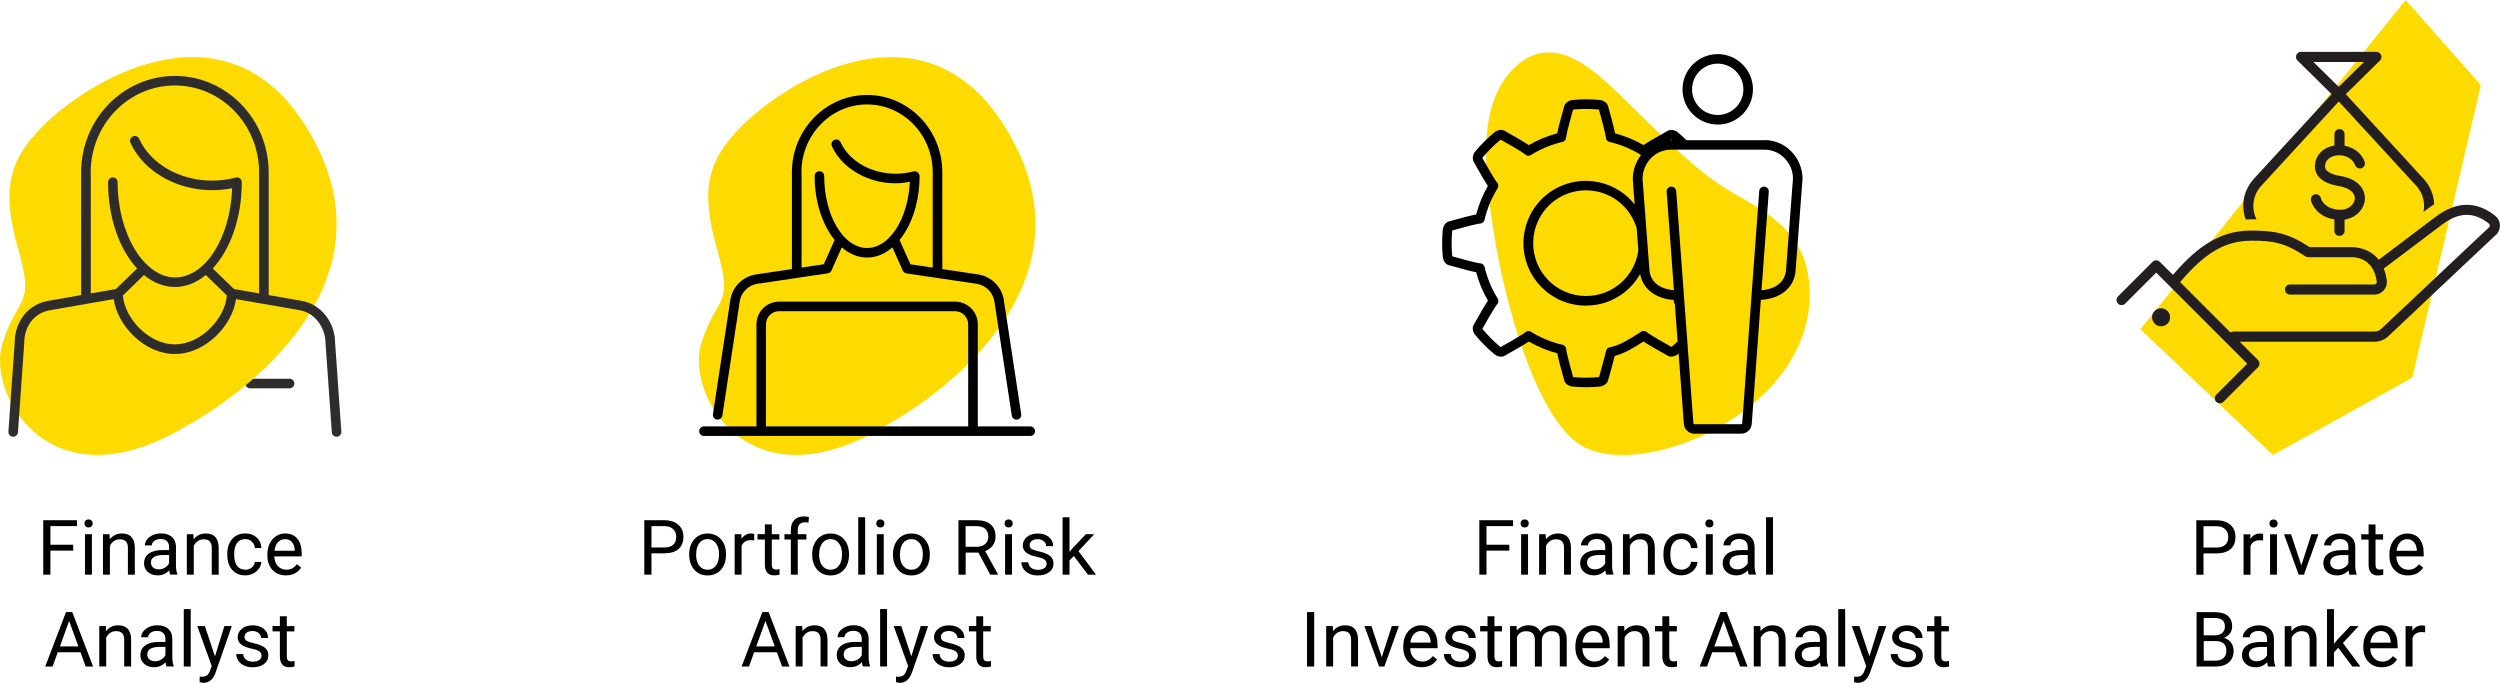 <?xml version="1.0" encoding="UTF-8"?>
<svg id="Layer_2" data-name="Layer 2" xmlns="http://www.w3.org/2000/svg" viewBox="0 0 620.99 169.61">
  <defs>
    <style>
      .cls-1 {
        fill: none;
      }

      .cls-2 {
        fill: #231f20;
      }

      .cls-3 {
        fill: #fedb00;
      }

      .cls-4 {
        fill: #2e2d2c;
      }
    </style>
  </defs>
  <g id="Layer_1-2" data-name="Layer 1">
    <g>
      <g>
        <path class="cls-3" d="M220.48,105.45s52.04-27.46,32.2-68.38c-19.25-39.71-55.95-18.33-68.58-5.63-8.73,8.77-10.03,16.19-5.97,30.5,4.12,14.53.07,10.95-3.91,23.28-4.08,12.64,11.84,41.37,46.27,20.23"/>
        <path class="cls-1" d="M207.31,59.61c-3.02-3.71-4.97-9.45-4.97-15.88,0-.66.53-1.19,1.19-1.19s1.19.53,1.19,1.19h0s9.55,0,9.55,0c-3.43-1.61-6.19-4.19-7.64-7.4-.27-.6,0-1.3.59-1.57.6-.27,1.3,0,1.57.59,2.12,4.67,7.6,7.81,13.65,7.81,1.53,0,3.03-.19,4.48-.58.05-.01.1,0,.15,0,.05,0,.1-.03.15-.03.03,0,.05.01.08.02.08,0,.16.03.24.05.07.02.14.04.21.07.07.03.13.08.19.13.06.05.12.09.17.15.05.05.08.12.12.18.04.07.08.14.11.22,0,.03.03.05.04.07.01.05,0,.1,0,.15,0,.05.03.1.03.15,0,6.44-1.95,12.17-4.97,15.88l2.69,6.04,5.54.82v-23.67c0-9.3-7.31-16.86-16.3-16.86s-16.31,7.56-16.31,16.86v23.67s5.54-.82,5.54-.82l2.69-6.04Z"/>
        <path d="M181.35,74.9l-4.26,27.97c-.1.65.35,1.25.99,1.35.06,0,.12.01.18.01.58,0,1.08-.42,1.17-1.01l4.27-28.03c.23-2.39,2.04-4.32,4.4-4.69l17.51-2.6s.04-.02.06-.02c.12-.02.24-.06.35-.13.02,0,.03-.01.05-.02.11-.07.21-.17.3-.27.03-.03.04-.07.06-.1.03-.05.07-.09.09-.15l2.57-5.76c1.87,1.61,4.01,2.53,6.29,2.53s4.42-.92,6.29-2.53l2.57,5.76c.02.06.06.1.09.15.02.03.04.07.06.1.09.11.19.2.3.28.01,0,.03.01.04.02.11.06.23.1.35.13.02,0,.04.02.06.02l17.5,2.59c2.36.38,4.18,2.31,4.42,4.76l4.26,27.97c.09.59.6,1.01,1.17,1.01.06,0,.12,0,.18-.01.65-.1,1.09-.7.99-1.35l-4.25-27.9c-.33-3.46-2.97-6.26-6.41-6.81l-8.94-1.33v-24.02c0-10.61-8.38-19.23-18.68-19.23s-18.68,8.63-18.68,19.23v24.02s-8.95,1.33-8.95,1.33c-3.43.55-6.07,3.35-6.39,6.75ZM199.07,42.8c0-9.3,7.32-16.86,16.31-16.86s16.3,7.56,16.3,16.86v23.67l-5.54-.82-2.69-6.04c3.02-3.71,4.97-9.45,4.97-15.88,0-.05-.02-.1-.03-.15,0-.05,0-.1,0-.15,0-.03-.03-.05-.04-.07-.03-.08-.07-.15-.11-.22-.04-.06-.07-.12-.12-.18-.05-.06-.11-.1-.17-.15-.06-.05-.12-.09-.19-.13-.07-.03-.13-.05-.21-.07-.08-.02-.16-.04-.24-.05-.03,0-.05-.02-.08-.02-.05,0-.1.02-.15.03-.05,0-.1,0-.15,0-1.44.39-2.95.58-4.48.58-6.04,0-11.53-3.14-13.65-7.81-.27-.6-.97-.86-1.57-.59-.6.27-.86.97-.59,1.57,1.45,3.2,4.22,5.79,7.64,7.4,2.46,1.15,5.26,1.81,8.17,1.81,1.2,0,2.39-.15,3.55-.36-.44,9.18-5.03,16.43-10.61,16.43-5.88,0-10.66-8.02-10.66-17.88h0c0-.66-.53-1.19-1.19-1.19s-1.19.53-1.19,1.19c0,6.44,1.95,12.17,4.97,15.88l-2.69,6.04-5.53.82v-23.67Z"/>
        <path d="M174.86,108.29h81.05c.66,0,1.19-.53,1.19-1.19s-.53-1.19-1.19-1.19h-13.03v-25.35c0-3.11-2.53-5.64-5.64-5.64h-43.7c-3.11,0-5.64,2.53-5.64,5.64v25.35h-13.03c-.66,0-1.19.53-1.19,1.19s.53,1.19,1.19,1.19ZM190.27,80.56c0-1.8,1.46-3.26,3.26-3.26h43.7c1.8,0,3.26,1.46,3.26,3.26v25.35h-50.23v-25.35Z"/>
      </g>
      <g>
        <path d="M161.82,137.45v5.29h-1.78v-13.52h4.98c1.48,0,2.64.38,3.48,1.13.84.76,1.26,1.75,1.26,3,0,1.31-.41,2.32-1.23,3.03-.82.71-1.99,1.06-3.52,1.06h-3.18ZM161.82,135.99h3.2c.95,0,1.68-.22,2.19-.67.51-.45.76-1.1.76-1.95,0-.81-.25-1.45-.76-1.93-.51-.48-1.2-.73-2.09-.75h-3.3v5.31Z"/>
        <path d="M171.19,137.63c0-.98.19-1.87.58-2.65s.93-1.39,1.62-1.82c.69-.43,1.48-.64,2.36-.64,1.37,0,2.47.47,3.32,1.42s1.27,2.21,1.27,3.78v.12c0,.98-.19,1.86-.56,2.63-.37.78-.91,1.38-1.61,1.82-.7.43-1.5.65-2.4.65-1.36,0-2.46-.47-3.31-1.42-.84-.95-1.27-2.2-1.27-3.76v-.12ZM172.91,137.83c0,1.11.26,2.01.78,2.68.52.67,1.21,1.01,2.07,1.01s1.57-.34,2.08-1.03c.51-.68.77-1.64.77-2.87,0-1.1-.26-1.99-.78-2.68s-1.22-1.03-2.08-1.03-1.53.34-2.05,1.01c-.52.67-.78,1.64-.78,2.9Z"/>
        <path d="M187.34,134.24c-.26-.04-.54-.07-.84-.07-1.13,0-1.89.48-2.29,1.44v7.13h-1.72v-10.04h1.67l.03,1.16c.56-.9,1.36-1.35,2.4-1.35.33,0,.59.04.76.13v1.6Z"/>
        <path d="M191.71,130.26v2.43h1.88v1.33h-1.88v6.24c0,.4.08.71.25.91.17.2.45.3.85.3.2,0,.47-.04.82-.11v1.38c-.45.12-.89.18-1.32.18-.77,0-1.35-.23-1.74-.7-.39-.46-.58-1.12-.58-1.98v-6.23h-1.83v-1.33h1.83v-2.43h1.72Z"/>
        <path d="M196.44,142.74v-8.72h-1.59v-1.33h1.59v-1.03c0-1.08.29-1.91.86-2.5.58-.59,1.39-.88,2.44-.88.4,0,.79.05,1.18.16l-.09,1.38c-.29-.06-.6-.08-.93-.08-.56,0-.99.16-1.29.49-.3.33-.45.79-.45,1.4v1.06h2.14v1.33h-2.14v8.72h-1.72Z"/>
        <path d="M201.74,137.63c0-.98.19-1.87.58-2.65s.93-1.39,1.62-1.82c.69-.43,1.48-.64,2.36-.64,1.37,0,2.47.47,3.32,1.42s1.27,2.21,1.27,3.78v.12c0,.98-.19,1.86-.56,2.63-.37.78-.91,1.38-1.61,1.82-.7.43-1.5.65-2.4.65-1.36,0-2.46-.47-3.31-1.42-.84-.95-1.27-2.2-1.27-3.76v-.12ZM203.46,137.83c0,1.11.26,2.01.78,2.68.52.67,1.21,1.01,2.07,1.01s1.57-.34,2.08-1.03c.51-.68.77-1.64.77-2.87,0-1.1-.26-1.99-.78-2.68s-1.22-1.03-2.08-1.03-1.53.34-2.05,1.01c-.52.67-.78,1.64-.78,2.9Z"/>
        <path d="M214.9,142.74h-1.72v-14.26h1.72v14.26Z"/>
        <path d="M217.66,130.03c0-.28.08-.51.25-.71.17-.19.42-.29.76-.29s.59.1.76.29c.17.19.26.43.26.71s-.09.51-.26.7c-.17.19-.43.28-.76.28s-.59-.09-.76-.28c-.17-.19-.25-.42-.25-.7ZM219.52,142.74h-1.72v-10.04h1.72v10.04Z"/>
        <path d="M221.81,137.63c0-.98.19-1.87.58-2.65s.93-1.39,1.62-1.82c.69-.43,1.48-.64,2.36-.64,1.37,0,2.47.47,3.32,1.42s1.27,2.21,1.27,3.78v.12c0,.98-.19,1.86-.56,2.63-.37.78-.91,1.38-1.61,1.82-.7.43-1.5.65-2.4.65-1.36,0-2.46-.47-3.31-1.42-.84-.95-1.27-2.2-1.27-3.76v-.12ZM223.53,137.83c0,1.11.26,2.01.78,2.68.52.67,1.21,1.01,2.07,1.01s1.57-.34,2.08-1.03c.51-.68.77-1.64.77-2.87,0-1.1-.26-1.99-.78-2.68s-1.22-1.03-2.08-1.03-1.53.34-2.05,1.01c-.52.67-.78,1.64-.78,2.9Z"/>
        <path d="M243.04,137.27h-3.17v5.47h-1.79v-13.52h4.47c1.52,0,2.69.35,3.51,1.04.82.69,1.23,1.7,1.23,3.03,0,.84-.23,1.58-.68,2.2-.46.62-1.09,1.09-1.9,1.4l3.17,5.74v.11h-1.91l-2.93-5.47ZM239.86,135.82h2.74c.89,0,1.59-.23,2.11-.69.52-.46.78-1.07.78-1.84,0-.84-.25-1.48-.75-1.92-.5-.45-1.22-.67-2.16-.68h-2.73v5.13Z"/>
        <path d="M249.53,130.03c0-.28.08-.51.25-.71.17-.19.42-.29.76-.29s.59.1.76.29c.17.19.26.43.26.71s-.09.51-.26.7c-.17.19-.43.28-.76.28s-.59-.09-.76-.28c-.17-.19-.25-.42-.25-.7ZM251.38,142.74h-1.72v-10.04h1.72v10.04Z"/>
        <path d="M259.98,140.08c0-.46-.17-.83-.52-1.08-.35-.26-.96-.48-1.83-.66-.87-.19-1.56-.41-2.07-.67-.51-.26-.89-.57-1.13-.93-.24-.36-.37-.79-.37-1.28,0-.82.35-1.52,1.04-2.09s1.59-.85,2.67-.85c1.14,0,2.06.29,2.77.88s1.06,1.34,1.06,2.26h-1.73c0-.47-.2-.88-.6-1.22-.4-.34-.9-.51-1.51-.51s-1.11.14-1.47.41c-.35.27-.53.63-.53,1.07,0,.42.16.73.49.94.33.21.92.41,1.78.6.86.19,1.55.42,2.08.69.53.27.93.59,1.18.96.26.38.39.83.39,1.37,0,.9-.36,1.62-1.08,2.16-.72.54-1.65.81-2.79.81-.8,0-1.52-.14-2.13-.43-.62-.29-1.1-.68-1.45-1.19-.35-.51-.52-1.06-.52-1.66h1.72c.03.58.26,1.03.69,1.37.43.34,1,.51,1.7.51.65,0,1.17-.13,1.56-.39.39-.26.59-.61.59-1.05Z"/>
        <path d="M266.74,138.09l-1.08,1.12v3.53h-1.72v-14.26h1.72v8.62l.92-1.1,3.13-3.3h2.09l-3.91,4.2,4.36,5.85h-2.01l-3.5-4.65Z"/>
        <path d="M192.98,162.02h-5.66l-1.27,3.54h-1.84l5.16-13.52h1.56l5.17,13.52h-1.83l-1.29-3.54ZM187.85,160.56h4.59l-2.3-6.32-2.29,6.32Z"/>
        <path d="M199.27,155.51l.06,1.26c.77-.97,1.77-1.45,3.01-1.45,2.12,0,3.19,1.2,3.21,3.59v6.64h-1.72v-6.65c0-.72-.17-1.26-.5-1.61-.32-.35-.83-.52-1.52-.52-.56,0-1.05.15-1.47.45s-.75.69-.98,1.17v7.16h-1.72v-10.04h1.62Z"/>
        <path d="M214.33,165.55c-.1-.2-.18-.55-.24-1.06-.8.83-1.75,1.24-2.86,1.24-.99,0-1.8-.28-2.44-.84-.63-.56-.95-1.27-.95-2.13,0-1.05.4-1.86,1.19-2.44.8-.58,1.91-.87,3.36-.87h1.67v-.79c0-.6-.18-1.08-.54-1.43-.36-.36-.89-.53-1.59-.53-.61,0-1.13.15-1.54.46s-.62.68-.62,1.12h-1.73c0-.5.18-.99.53-1.45.36-.47.84-.84,1.45-1.11.61-.27,1.28-.41,2.01-.41,1.16,0,2.06.29,2.72.87.66.58,1,1.38,1.02,2.39v4.62c0,.92.12,1.66.35,2.2v.15h-1.8ZM211.49,164.25c.54,0,1.05-.14,1.53-.42.48-.28.83-.64,1.05-1.09v-2.06h-1.35c-2.1,0-3.16.62-3.16,1.85,0,.54.18.96.54,1.26.36.3.82.46,1.38.46Z"/>
        <path d="M220.34,165.55h-1.72v-14.26h1.72v14.26Z"/>
        <path d="M226.37,163.04l2.34-7.53h1.84l-4.04,11.59c-.63,1.67-1.62,2.51-2.98,2.51l-.32-.03-.64-.12v-1.39l.46.04c.58,0,1.03-.12,1.36-.35.32-.24.59-.67.8-1.29l.38-1.02-3.58-9.93h1.88l2.51,7.53Z"/>
        <path d="M237.93,162.89c0-.46-.17-.83-.52-1.08-.35-.26-.96-.48-1.83-.66-.87-.19-1.56-.41-2.07-.67-.51-.26-.89-.57-1.13-.93-.24-.36-.37-.79-.37-1.28,0-.82.35-1.52,1.04-2.09s1.59-.85,2.67-.85c1.14,0,2.06.29,2.77.88s1.06,1.34,1.06,2.26h-1.73c0-.47-.2-.88-.6-1.22-.4-.34-.9-.51-1.51-.51s-1.11.14-1.47.41c-.35.27-.53.63-.53,1.07,0,.42.16.73.49.94.33.21.92.41,1.78.6.86.19,1.55.42,2.08.69.53.27.93.59,1.18.96.26.38.39.83.39,1.37,0,.9-.36,1.62-1.08,2.16-.72.54-1.65.81-2.79.81-.8,0-1.52-.14-2.13-.43-.62-.29-1.1-.68-1.45-1.19-.35-.51-.52-1.06-.52-1.66h1.72c.03.58.26,1.03.69,1.37.43.34,1,.51,1.7.51.65,0,1.17-.13,1.56-.39.39-.26.59-.61.59-1.05Z"/>
        <path d="M244.22,153.08v2.43h1.88v1.33h-1.88v6.24c0,.4.08.71.25.91.17.2.45.3.85.3.2,0,.47-.04.82-.11v1.38c-.45.12-.89.18-1.32.18-.77,0-1.35-.23-1.74-.7-.39-.46-.58-1.12-.58-1.98v-6.23h-1.83v-1.33h1.83v-2.43h1.72Z"/>
      </g>
    </g>
    <g>
      <g>
        <path class="cls-1" d="M415.39,34.82s-.07-.07-.11-.1c-.02-.02-.04-.03-.07-.04-.09.05-.17.1-.26.15h.44Z"/>
        <path d="M426.68,13.44c-4.82,0-8.75,3.93-8.75,8.75s3.93,8.75,8.75,8.75,8.75-3.93,8.75-8.75-3.93-8.75-8.75-8.75ZM420.3,22.19c0-3.52,2.86-6.38,6.37-6.38s6.38,2.86,6.38,6.38-2.86,6.37-6.38,6.37-6.37-2.86-6.37-6.37Z"/>
        <path class="cls-3" d="M449.52,72.68c-.23-16.67-13.16-20.83-21.61-26.32-8.45-5.5-17.74-15.26-26.22-23.46-7.51-7.25-17.22-15.12-26.37-5.21-9.15,9.9-6.12,28.93-3.84,42.59,2.25,13.51,9.59,42.69,20.87,50.1,14.57,9.56,57.57-7.75,57.17-37.7"/>
        <path class="cls-1" d="M415.8,75.02c-.04-.18-.03-.36,0-.53-3.8-.22-7.6-2.23-8.36-6.45-2.21,3.92-6.06,6.75-10.65,7.6-.93.17-1.87.26-2.82.26-1.08,0-2.16-.11-3.23-.34-4.05-.86-7.52-3.24-9.78-6.71-2.26-3.47-3.03-7.61-2.17-11.66,1.31-6.16,6.15-10.88,12.33-12.03,2.01-.37,4.04-.35,6.04.08,3.67.78,6.76,2.8,8.92,5.53l-.47-6.23c0-2.29.77-4.39,2.06-6.06,0,0,0,0-.01,0-2.41-1.5-5.04-2.59-7.83-3.24-.56-.13-.93-.63-.92-1.19-.02-.2-.19-1.44-1.71-6.84-.02,0-.05-.01-.07-.02-2.09-.2-4.2-.2-6.28,0-.02,0-.05.01-.08.02-1.52,5.38-1.69,6.62-1.71,6.83.01.55-.36,1.06-.92,1.19-2.77.65-5.41,1.74-7.83,3.25-.27.17-.59.22-.91.15-.23-.05-.43-.17-.59-.34-.15-.13-1.14-.88-6.03-3.62-.02.01-.05.02-.06.04-1.62,1.34-3.11,2.83-4.44,4.43-.02.02-.03.05-.04.07,2.73,4.89,3.48,5.89,3.61,6.05.4.38.49,1,.18,1.48-1.5,2.4-2.59,5.03-3.24,7.83-.07.31-.27.59-.54.76-.19.12-.41.19-.63.19h0c-.1,0-1.17.1-6.85,1.71,0,.02-.01.04-.01.06-.2,2.09-.2,4.21,0,6.29,0,.02,0,.05.02.08,5.41,1.53,6.64,1.7,6.84,1.72h.02c.54,0,1.03.37,1.16.92.65,2.77,1.74,5.41,3.25,7.83.17.27.22.59.15.9-.05.23-.17.43-.34.59-.13.15-.88,1.14-3.61,6.04.01.02.03.05.04.06,1.34,1.62,2.83,3.11,4.43,4.43.02.02.04.03.07.04,4.89-2.73,5.89-3.48,6.04-3.61.38-.4,1-.49,1.49-.19,2.41,1.5,5.05,2.59,7.84,3.24.31.07.57.26.74.53.12.2.18.42.18.65.02.2.19,1.42,1.71,6.83.02,0,.05.01.07.01,2.1.2,4.21.2,6.29,0,.02,0,.05,0,.08-.02,1.4-4.95,1.66-6.07,1.7-6.3,0-.05,0-.1.02-.14.09-.48.47-.86.96-.95,2.35-.42,4.66-1.89,6.89-3.3l.9-.57c.48-.3,1.1-.22,1.48.18.16.13,1.15.87,6.05,3.61.02-.01.05-.03.06-.04.51-.42.99-.89,1.48-1.34l-.69-9.29c-.12-.14-.21-.3-.26-.48Z"/>
        <path d="M438.53,34.82h-19.62c-.69-.67-1.39-1.32-2.12-1.93-.63-.52-1.68-.87-2.51-.41-3.47,1.93-5.19,2.97-6.05,3.56-2.2-1.29-4.57-2.27-7.06-2.92-.19-1.02-.66-2.97-1.74-6.8-.25-.87-1.23-1.41-2.07-1.49-2.24-.22-4.5-.22-6.73,0-.75.07-1.71.54-2.07,1.49-1.09,3.83-1.56,5.78-1.75,6.8-2.48.65-4.84,1.63-7.06,2.93-.87-.6-2.6-1.65-6.12-3.62-.83-.38-1.84-.03-2.43.45-1.73,1.43-3.33,3.03-4.76,4.74-.49.58-.84,1.59-.41,2.52,1.94,3.48,2.97,5.19,3.56,6.05-1.27,2.18-2.24,4.53-2.92,7.08-1.03.19-2.97.66-6.8,1.74-.88.25-1.42,1.23-1.49,2.06-.21,2.24-.22,4.5,0,6.73.08.81.57,1.81,1.49,2.07h0c3.83,1.09,5.77,1.56,6.8,1.75.65,2.48,1.63,4.84,2.93,7.06-.59.86-1.63,2.57-3.56,6.03-.46.83-.11,1.88.41,2.51,1.43,1.73,3.03,3.33,4.74,4.75.64.54,1.71.85,2.52.42,3.47-1.93,5.17-2.97,6.04-3.56,2.21,1.29,4.58,2.27,7.07,2.92.19,1.03.67,2.97,1.74,6.79.25.88,1.23,1.41,2.06,1.48,1.13.11,2.27.16,3.4.16s2.23-.05,3.33-.16c.81-.08,1.81-.58,2.07-1.49.9-3.18,1.42-5.01,1.66-6.12,2.51-.64,4.86-2.13,6.96-3.46l.2-.13c.86.59,2.57,1.62,6.03,3.55.83.46,1.88.11,2.51-.41.06-.05.12-.11.18-.17l1.3,17.51c.1,1.37,1.25,2.43,2.62,2.43h11.63c1.37,0,2.52-1.07,2.62-2.44l2.25-30.81c4.14-.18,8.34-2.47,8.65-7.42l1.71-22.64c0-5.19-4.12-9.51-9.21-9.63ZM437.55,72.11l1.81-24.48c.05-.65-.44-1.22-1.1-1.27-.65-.05-1.22.44-1.27,1.1l-1.91,25.83s0,0,0,0c0,0,0,0,0,0l-2.32,31.85c0,.13-.12.23-.25.23h-11.63c-.13,0-.24-.1-.25-.23l-2.36-31.86s0,0,0,0c0,0,0,0,0,0l-1.91-25.83c-.05-.65-.63-1.15-1.27-1.1-.65.05-1.15.62-1.1,1.27l1.81,24.48c-2.56-.2-5.87-1.43-6.1-5.2l-1.7-22.46c0-3.91,3.08-7.16,6.83-7.26h23.67c3.78.09,6.86,3.35,6.87,7.17l-1.71,22.56c-.24,3.76-3.55,4.99-6.1,5.19ZM406.95,62.16c-.04.32-.09.64-.15.96-1.11,5.21-5.2,9.21-10.44,10.19h0c-1.69.31-3.41.29-5.12-.07-3.43-.73-6.37-2.74-8.28-5.68-1.91-2.94-2.56-6.45-1.84-9.88,1.11-5.22,5.2-9.21,10.44-10.19.79-.15,1.59-.22,2.39-.22.91,0,1.82.1,2.73.29,4.86,1.03,8.53,4.65,9.86,9.1l.42,5.49ZM415.27,34.71s.07.07.11.1h-.44c.09-.05.17-.1.26-.15.02.01.05.03.07.04ZM415.26,86.14s-.04.03-.06.04c-4.9-2.74-5.89-3.49-6.05-3.61-.38-.4-1-.49-1.48-.18l-.9.57c-2.23,1.41-4.54,2.88-6.89,3.3-.49.09-.86.46-.96.95,0,.05-.01.1-.02.14-.05.24-.3,1.35-1.7,6.3-.03,0-.05.01-.08.02-2.07.2-4.18.2-6.29,0-.02,0-.04,0-.07-.01-1.52-5.4-1.69-6.63-1.71-6.83,0-.23-.06-.46-.18-.65-.17-.27-.43-.46-.74-.53-2.79-.64-5.43-1.73-7.84-3.24-.48-.3-1.1-.21-1.49.19-.16.13-1.16.88-6.04,3.61-.02-.01-.05-.03-.07-.04-1.61-1.33-3.1-2.82-4.43-4.43-.02-.02-.03-.04-.04-.06,2.73-4.89,3.48-5.88,3.61-6.04.17-.16.28-.36.34-.59.07-.31.02-.63-.15-.9-1.51-2.42-2.6-5.06-3.25-7.83-.13-.55-.62-.92-1.16-.92h-.02c-.2-.02-1.43-.19-6.84-1.72,0-.02-.01-.05-.02-.08-.2-2.08-.2-4.19,0-6.29,0-.02,0-.04.01-.06,5.69-1.61,6.75-1.7,6.85-1.71h0c.22,0,.44-.07.63-.19.27-.17.47-.45.54-.76.65-2.79,1.74-5.43,3.24-7.83.3-.48.21-1.1-.18-1.48-.13-.16-.88-1.16-3.61-6.05.01-.03.03-.05.04-.07,1.33-1.6,2.82-3.09,4.44-4.43.02-.01.04-.03.06-.04,4.89,2.74,5.88,3.49,6.03,3.62.16.17.36.29.59.34.31.07.64.02.91-.15,2.42-1.51,5.06-2.6,7.83-3.25.56-.13.93-.63.92-1.19.02-.21.19-1.45,1.71-6.83.03-.01.06-.02.08-.02,2.08-.2,4.19-.19,6.28,0,.02,0,.05,0,.07.02,1.52,5.4,1.69,6.63,1.71,6.84-.01.55.36,1.06.92,1.19,2.79.65,5.43,1.74,7.83,3.24,0,0,0,0,.01,0-1.29,1.66-2.07,3.77-2.06,6.06l.47,6.23c-2.16-2.73-5.25-4.75-8.92-5.53-2-.42-4.03-.45-6.04-.08-6.19,1.15-11.03,5.87-12.33,12.03-.86,4.05-.09,8.19,2.17,11.66,2.26,3.47,5.73,5.85,9.78,6.71,1.07.23,2.15.34,3.23.34.94,0,1.88-.09,2.82-.26,4.59-.85,8.44-3.68,10.65-7.6.76,4.22,4.56,6.23,8.36,6.45-.04.17-.05.35,0,.53.04.18.14.34.26.48l.69,9.29c-.49.45-.96.92-1.48,1.34Z"/>
      </g>
      <g>
        <path d="M374.91,136.77h-5.67v5.97h-1.78v-13.52h8.37v1.46h-6.59v4.63h5.67v1.46Z"/>
        <path d="M377.71,130.03c0-.28.08-.51.25-.71.17-.19.42-.29.76-.29s.59.1.76.29c.17.19.26.43.26.71s-.09.51-.26.7c-.17.19-.43.28-.76.28s-.59-.09-.76-.28c-.17-.19-.25-.42-.25-.7ZM379.56,142.74h-1.72v-10.04h1.72v10.04Z"/>
        <path d="M383.94,132.7l.06,1.26c.77-.97,1.77-1.45,3.01-1.45,2.12,0,3.19,1.2,3.21,3.59v6.64h-1.72v-6.65c0-.72-.17-1.26-.5-1.61s-.83-.52-1.52-.52c-.56,0-1.05.15-1.47.45-.42.3-.75.69-.98,1.17v7.16h-1.72v-10.04h1.62Z"/>
        <path d="M399,142.74c-.1-.2-.18-.55-.24-1.06-.8.83-1.75,1.24-2.86,1.24-.99,0-1.8-.28-2.44-.84s-.95-1.27-.95-2.13c0-1.05.4-1.86,1.19-2.44s1.91-.87,3.36-.87h1.67v-.79c0-.6-.18-1.08-.54-1.43s-.89-.53-1.59-.53c-.61,0-1.13.15-1.54.46-.41.31-.62.68-.62,1.12h-1.73c0-.5.18-.99.53-1.45.36-.47.84-.84,1.45-1.11.61-.27,1.28-.41,2.01-.41,1.16,0,2.06.29,2.72.87.66.58,1,1.38,1.02,2.39v4.62c0,.92.12,1.66.35,2.2v.15h-1.8ZM396.15,141.43c.54,0,1.05-.14,1.53-.42.48-.28.83-.64,1.05-1.09v-2.06h-1.35c-2.1,0-3.16.62-3.16,1.85,0,.54.18.96.54,1.26s.82.45,1.38.45Z"/>
        <path d="M404.77,132.7l.06,1.26c.77-.97,1.77-1.45,3.01-1.45,2.12,0,3.19,1.2,3.21,3.59v6.64h-1.72v-6.65c0-.72-.17-1.26-.5-1.61s-.83-.52-1.52-.52c-.56,0-1.05.15-1.47.45-.42.3-.75.69-.98,1.17v7.16h-1.72v-10.04h1.62Z"/>
        <path d="M417.66,141.52c.61,0,1.15-.19,1.61-.56.46-.37.71-.84.76-1.39h1.62c-.03.58-.23,1.12-.59,1.64-.37.52-.85.93-1.46,1.24-.61.31-1.25.46-1.94.46-1.37,0-2.46-.46-3.26-1.37-.81-.91-1.21-2.16-1.21-3.75v-.29c0-.98.18-1.85.54-2.61s.87-1.35,1.55-1.77,1.47-.63,2.38-.63c1.13,0,2.06.34,2.81,1.01.75.67,1.14,1.55,1.19,2.63h-1.62c-.05-.65-.3-1.18-.74-1.6-.44-.42-.99-.63-1.64-.63-.87,0-1.55.31-2.03.94-.48.63-.72,1.54-.72,2.72v.32c0,1.16.24,2.05.71,2.67.48.63,1.16.94,2.04.94Z"/>
        <path d="M423.59,130.03c0-.28.08-.51.25-.71.17-.19.42-.29.76-.29s.59.1.76.29c.17.19.26.43.26.71s-.09.51-.26.7c-.17.19-.43.28-.76.28s-.59-.09-.76-.28c-.17-.19-.25-.42-.25-.7ZM425.45,142.74h-1.72v-10.04h1.72v10.04Z"/>
        <path d="M434.4,142.74c-.1-.2-.18-.55-.24-1.06-.8.83-1.75,1.24-2.86,1.24-.99,0-1.8-.28-2.44-.84s-.95-1.27-.95-2.13c0-1.05.4-1.86,1.19-2.44s1.91-.87,3.36-.87h1.67v-.79c0-.6-.18-1.08-.54-1.43s-.89-.53-1.59-.53c-.61,0-1.13.15-1.54.46-.41.31-.62.68-.62,1.12h-1.73c0-.5.18-.99.53-1.45.36-.47.84-.84,1.45-1.11.61-.27,1.28-.41,2.01-.41,1.16,0,2.06.29,2.72.87.66.58,1,1.38,1.02,2.39v4.62c0,.92.12,1.66.35,2.2v.15h-1.8ZM431.55,141.43c.54,0,1.05-.14,1.53-.42.48-.28.83-.64,1.05-1.09v-2.06h-1.35c-2.1,0-3.16.62-3.16,1.85,0,.54.18.96.54,1.26s.82.45,1.38.45Z"/>
        <path d="M440.4,142.74h-1.72v-14.26h1.72v14.26Z"/>
        <path d="M326.44,165.56h-1.78v-13.52h1.78v13.52Z"/>
        <path d="M331.05,155.51l.06,1.26c.77-.97,1.77-1.45,3.01-1.45,2.12,0,3.19,1.2,3.21,3.59v6.64h-1.72v-6.65c0-.72-.17-1.26-.5-1.61s-.83-.52-1.52-.52c-.56,0-1.05.15-1.47.45-.42.3-.75.69-.98,1.17v7.16h-1.72v-10.04h1.62Z"/>
        <path d="M343.23,163.23l2.49-7.71h1.75l-3.6,10.04h-1.31l-3.64-10.04h1.75l2.55,7.71Z"/>
        <path d="M353.17,165.74c-1.36,0-2.47-.45-3.32-1.34-.85-.89-1.28-2.09-1.28-3.59v-.32c0-1,.19-1.89.57-2.67.38-.78.91-1.4,1.6-1.84.68-.44,1.42-.66,2.22-.66,1.31,0,2.32.43,3.04,1.29s1.09,2.09,1.09,3.69v.71h-6.8c.02.99.31,1.79.87,2.4.55.61,1.26.91,2.11.91.61,0,1.12-.12,1.54-.37.42-.25.79-.58,1.1-.98l1.05.82c-.84,1.29-2.1,1.94-3.79,1.94ZM352.96,156.74c-.69,0-1.27.25-1.75.76-.47.5-.76,1.21-.87,2.12h5.03v-.13c-.05-.87-.28-1.55-.71-2.03-.42-.48-.99-.72-1.71-.72Z"/>
        <path d="M364.93,162.89c0-.46-.17-.82-.52-1.08-.35-.26-.96-.48-1.83-.66-.87-.19-1.56-.41-2.07-.67-.51-.26-.89-.57-1.13-.93-.24-.36-.37-.79-.37-1.28,0-.82.35-1.52,1.04-2.09.7-.57,1.59-.85,2.67-.85,1.14,0,2.06.29,2.77.88.71.59,1.06,1.34,1.06,2.26h-1.73c0-.47-.2-.88-.6-1.22-.4-.34-.9-.51-1.51-.51s-1.11.14-1.47.41c-.35.27-.53.63-.53,1.07,0,.41.16.73.49.94s.92.41,1.78.6c.86.19,1.55.42,2.08.69s.93.59,1.18.96c.26.37.39.83.39,1.37,0,.9-.36,1.62-1.08,2.16-.72.54-1.65.81-2.79.81-.8,0-1.52-.14-2.13-.43-.62-.28-1.1-.68-1.45-1.19-.35-.51-.52-1.06-.52-1.66h1.72c.03.58.26,1.03.69,1.37.43.34,1,.51,1.7.51.65,0,1.17-.13,1.56-.39.39-.26.59-.61.59-1.05Z"/>
        <path d="M371.21,153.08v2.43h1.88v1.33h-1.88v6.24c0,.4.08.71.25.91s.45.3.85.3c.2,0,.47-.04.82-.11v1.38c-.45.12-.89.18-1.32.18-.77,0-1.35-.23-1.74-.7-.39-.46-.58-1.12-.58-1.98v-6.23h-1.83v-1.33h1.83v-2.43h1.72Z"/>
        <path d="M376.71,155.51l.05,1.11c.74-.87,1.73-1.3,2.98-1.3,1.4,0,2.36.54,2.87,1.62.33-.48.77-.87,1.3-1.17.54-.3,1.17-.45,1.9-.45,2.2,0,3.32,1.17,3.36,3.5v6.73h-1.72v-6.63c0-.72-.16-1.25-.49-1.61-.33-.36-.88-.53-1.65-.53-.64,0-1.17.19-1.59.57-.42.38-.67.89-.73,1.54v6.67h-1.73v-6.58c0-1.46-.71-2.19-2.14-2.19-1.13,0-1.9.48-2.31,1.44v7.33h-1.72v-10.04h1.62Z"/>
        <path d="M395.92,165.74c-1.36,0-2.47-.45-3.32-1.34-.85-.89-1.28-2.09-1.28-3.59v-.32c0-1,.19-1.89.57-2.67.38-.78.91-1.4,1.6-1.84.68-.44,1.42-.66,2.22-.66,1.31,0,2.32.43,3.04,1.29s1.09,2.09,1.09,3.69v.71h-6.8c.02.99.31,1.79.87,2.4.55.61,1.26.91,2.11.91.61,0,1.12-.12,1.54-.37.42-.25.79-.58,1.1-.98l1.05.82c-.84,1.29-2.1,1.94-3.79,1.94ZM395.71,156.74c-.69,0-1.27.25-1.75.76-.47.5-.76,1.21-.87,2.12h5.03v-.13c-.05-.87-.28-1.55-.71-2.03-.42-.48-.99-.72-1.71-.72Z"/>
        <path d="M403.45,155.51l.06,1.26c.77-.97,1.77-1.45,3.01-1.45,2.12,0,3.19,1.2,3.21,3.59v6.64h-1.72v-6.65c0-.72-.17-1.26-.5-1.61s-.83-.52-1.52-.52c-.56,0-1.05.15-1.47.45-.42.3-.75.69-.98,1.17v7.16h-1.72v-10.04h1.62Z"/>
        <path d="M414.64,153.08v2.43h1.88v1.33h-1.88v6.24c0,.4.08.71.25.91s.45.3.85.3c.2,0,.47-.04.82-.11v1.38c-.45.12-.89.18-1.32.18-.77,0-1.35-.23-1.74-.7-.39-.46-.58-1.12-.58-1.98v-6.23h-1.83v-1.33h1.83v-2.43h1.72Z"/>
        <path d="M430.96,162.02h-5.66l-1.27,3.54h-1.84l5.16-13.52h1.56l5.17,13.52h-1.83l-1.29-3.54ZM425.84,160.56h4.59l-2.3-6.32-2.29,6.32Z"/>
        <path d="M437.26,155.51l.06,1.26c.77-.97,1.77-1.45,3.01-1.45,2.12,0,3.19,1.2,3.21,3.59v6.64h-1.72v-6.65c0-.72-.17-1.26-.5-1.61s-.83-.52-1.52-.52c-.56,0-1.05.15-1.47.45-.42.3-.75.69-.98,1.17v7.16h-1.72v-10.04h1.62Z"/>
        <path d="M452.32,165.56c-.1-.2-.18-.55-.24-1.06-.8.83-1.75,1.24-2.86,1.24-.99,0-1.8-.28-2.44-.84s-.95-1.27-.95-2.13c0-1.05.4-1.86,1.19-2.44s1.91-.87,3.36-.87h1.67v-.79c0-.6-.18-1.08-.54-1.43s-.89-.53-1.59-.53c-.61,0-1.13.15-1.54.46-.41.31-.62.68-.62,1.12h-1.73c0-.5.18-.99.53-1.45.36-.47.84-.84,1.45-1.11.61-.27,1.28-.41,2.01-.41,1.16,0,2.06.29,2.72.87.66.58,1,1.38,1.02,2.39v4.62c0,.92.12,1.66.35,2.2v.15h-1.8ZM449.47,164.25c.54,0,1.05-.14,1.53-.42.48-.28.83-.64,1.05-1.09v-2.06h-1.35c-2.1,0-3.16.62-3.16,1.85,0,.54.18.96.54,1.26s.82.45,1.38.45Z"/>
        <path d="M458.33,165.56h-1.72v-14.26h1.72v14.26Z"/>
        <path d="M464.36,163.04l2.34-7.53h1.84l-4.04,11.59c-.63,1.67-1.62,2.51-2.98,2.51l-.32-.03-.64-.12v-1.39l.46.04c.58,0,1.03-.12,1.36-.35.32-.24.59-.67.8-1.29l.38-1.02-3.58-9.93h1.88l2.51,7.53Z"/>
        <path d="M475.92,162.89c0-.46-.17-.82-.52-1.08-.35-.26-.96-.48-1.83-.66-.87-.19-1.56-.41-2.07-.67-.51-.26-.89-.57-1.13-.93-.24-.36-.37-.79-.37-1.28,0-.82.35-1.52,1.04-2.09.7-.57,1.59-.85,2.67-.85,1.14,0,2.06.29,2.77.88.71.59,1.06,1.34,1.06,2.26h-1.73c0-.47-.2-.88-.6-1.22-.4-.34-.9-.51-1.51-.51s-1.11.14-1.47.41c-.35.27-.53.63-.53,1.07,0,.41.16.73.49.94s.92.41,1.78.6c.86.19,1.55.42,2.08.69s.93.59,1.18.96c.26.37.39.83.39,1.37,0,.9-.36,1.62-1.08,2.16-.72.54-1.65.81-2.79.81-.8,0-1.52-.14-2.13-.43-.62-.28-1.1-.68-1.45-1.19-.35-.51-.52-1.06-.52-1.66h1.72c.03.58.26,1.03.69,1.37.43.34,1,.51,1.7.51.65,0,1.17-.13,1.56-.39.39-.26.59-.61.59-1.05Z"/>
        <path d="M482.21,153.08v2.43h1.88v1.33h-1.88v6.24c0,.4.08.71.25.91s.45.3.85.3c.2,0,.47-.04.82-.11v1.38c-.45.12-.89.18-1.32.18-.77,0-1.35-.23-1.74-.7-.39-.46-.58-1.12-.58-1.98v-6.23h-1.83v-1.33h1.83v-2.43h1.72Z"/>
      </g>
    </g>
    <g>
      <g>
        <path d="M18.19,136.77h-5.67v5.97h-1.78v-13.52h8.37v1.46h-6.59v4.63h5.67v1.46Z"/>
        <path d="M20.98,130.03c0-.28.08-.51.26-.71.17-.19.42-.29.76-.29s.59.1.76.29c.17.19.26.43.26.71s-.09.51-.26.7c-.17.19-.43.28-.76.28s-.59-.09-.76-.28c-.17-.19-.26-.42-.26-.7ZM22.83,142.74h-1.72v-10.04h1.72v10.04Z"/>
        <path d="M27.21,132.7l.06,1.26c.77-.97,1.77-1.45,3.01-1.45,2.12,0,3.19,1.2,3.21,3.59v6.64h-1.72v-6.65c0-.72-.17-1.26-.5-1.61s-.83-.52-1.52-.52c-.56,0-1.05.15-1.47.45-.42.3-.75.69-.98,1.17v7.16h-1.72v-10.04h1.62Z"/>
        <path d="M42.27,142.74c-.1-.2-.18-.55-.24-1.06-.8.83-1.75,1.24-2.86,1.24-.99,0-1.8-.28-2.44-.84-.63-.56-.95-1.27-.95-2.13,0-1.05.4-1.86,1.19-2.44.79-.58,1.91-.87,3.36-.87h1.67v-.79c0-.6-.18-1.08-.54-1.43-.36-.36-.89-.53-1.59-.53-.61,0-1.13.15-1.54.46-.41.31-.62.68-.62,1.12h-1.73c0-.5.18-.99.53-1.45.36-.47.84-.84,1.45-1.11.61-.27,1.28-.41,2.01-.41,1.16,0,2.06.29,2.72.87s1,1.38,1.02,2.39v4.62c0,.92.12,1.66.35,2.2v.15h-1.8ZM39.42,141.43c.54,0,1.05-.14,1.53-.42.48-.28.83-.64,1.05-1.09v-2.06h-1.35c-2.1,0-3.16.62-3.16,1.85,0,.54.18.96.54,1.26.36.3.82.45,1.38.45Z"/>
        <path d="M48.04,132.7l.06,1.26c.77-.97,1.77-1.45,3.01-1.45,2.12,0,3.19,1.2,3.21,3.59v6.64h-1.72v-6.65c0-.72-.17-1.26-.5-1.61s-.83-.52-1.52-.52c-.56,0-1.05.15-1.47.45-.42.3-.75.69-.98,1.17v7.16h-1.72v-10.04h1.62Z"/>
        <path d="M60.93,141.53c.61,0,1.15-.19,1.61-.56.46-.37.71-.84.76-1.39h1.62c-.03.58-.23,1.12-.59,1.64s-.85.93-1.46,1.24c-.61.31-1.25.46-1.94.46-1.37,0-2.46-.46-3.26-1.37-.81-.91-1.21-2.16-1.21-3.75v-.29c0-.98.18-1.85.54-2.61.36-.76.87-1.35,1.55-1.77.67-.42,1.46-.63,2.38-.63,1.13,0,2.06.34,2.81,1.01.75.67,1.14,1.55,1.19,2.63h-1.62c-.05-.65-.29-1.18-.74-1.6-.44-.42-.99-.63-1.64-.63-.87,0-1.55.31-2.03.94-.48.63-.72,1.54-.72,2.72v.32c0,1.16.24,2.05.71,2.67.48.63,1.16.94,2.04.94Z"/>
        <path d="M71.02,142.93c-1.36,0-2.47-.45-3.32-1.34-.85-.89-1.28-2.09-1.28-3.59v-.32c0-1,.19-1.89.57-2.67.38-.78.91-1.4,1.6-1.84.68-.44,1.42-.66,2.22-.66,1.31,0,2.32.43,3.04,1.29.72.86,1.09,2.09,1.09,3.69v.71h-6.8c.02.99.31,1.79.87,2.4s1.26.91,2.11.91c.61,0,1.12-.12,1.54-.37s.79-.58,1.1-.98l1.05.82c-.84,1.29-2.1,1.94-3.79,1.94ZM70.81,133.92c-.69,0-1.27.25-1.75.76-.47.5-.76,1.21-.87,2.12h5.03v-.13c-.05-.87-.29-1.55-.71-2.03-.42-.48-.99-.72-1.71-.72Z"/>
        <path d="M20,162.02h-5.66l-1.27,3.54h-1.84l5.16-13.52h1.56l5.17,13.52h-1.83l-1.29-3.54ZM14.88,160.56h4.59l-2.3-6.32-2.29,6.32Z"/>
        <path d="M26.29,155.51l.06,1.26c.77-.97,1.77-1.45,3.01-1.45,2.12,0,3.19,1.2,3.21,3.59v6.64h-1.72v-6.65c0-.72-.17-1.26-.5-1.61s-.83-.52-1.52-.52c-.56,0-1.05.15-1.47.45-.42.3-.75.69-.98,1.17v7.16h-1.72v-10.04h1.62Z"/>
        <path d="M41.36,165.56c-.1-.2-.18-.55-.24-1.06-.8.83-1.75,1.24-2.86,1.24-.99,0-1.8-.28-2.44-.84-.63-.56-.95-1.27-.95-2.13,0-1.05.4-1.86,1.19-2.44.79-.58,1.91-.87,3.36-.87h1.67v-.79c0-.6-.18-1.08-.54-1.43-.36-.36-.89-.53-1.59-.53-.61,0-1.13.15-1.54.46-.41.31-.62.68-.62,1.12h-1.73c0-.5.18-.99.53-1.45.36-.47.84-.84,1.45-1.11.61-.27,1.28-.41,2.01-.41,1.16,0,2.06.29,2.72.87s1,1.38,1.02,2.39v4.62c0,.92.12,1.66.35,2.2v.15h-1.8ZM38.51,164.25c.54,0,1.05-.14,1.53-.42.48-.28.83-.64,1.05-1.09v-2.06h-1.35c-2.1,0-3.16.62-3.16,1.85,0,.54.18.96.54,1.26.36.3.82.45,1.38.45Z"/>
        <path d="M47.37,165.56h-1.72v-14.26h1.72v14.26Z"/>
        <path d="M53.4,163.04l2.34-7.53h1.84l-4.04,11.59c-.62,1.67-1.62,2.51-2.98,2.51l-.33-.03-.64-.12v-1.39l.46.04c.58,0,1.04-.12,1.36-.35.33-.24.59-.67.8-1.29l.38-1.02-3.58-9.93h1.88l2.51,7.53Z"/>
        <path d="M64.96,162.89c0-.46-.17-.82-.52-1.08s-.96-.48-1.83-.66c-.87-.19-1.56-.41-2.07-.67-.51-.26-.89-.57-1.13-.93s-.37-.79-.37-1.28c0-.82.35-1.52,1.04-2.09.7-.57,1.59-.85,2.67-.85,1.14,0,2.06.29,2.77.88.71.59,1.06,1.34,1.06,2.26h-1.73c0-.47-.2-.88-.6-1.22-.4-.34-.9-.51-1.51-.51s-1.11.14-1.47.41c-.35.27-.53.63-.53,1.07,0,.41.16.73.49.94s.92.41,1.78.6c.86.19,1.55.42,2.08.69s.93.59,1.18.96c.26.37.39.83.39,1.37,0,.9-.36,1.62-1.08,2.16s-1.65.81-2.79.81c-.8,0-1.52-.14-2.13-.43-.62-.28-1.1-.68-1.45-1.19-.35-.51-.52-1.06-.52-1.66h1.72c.03.58.26,1.03.69,1.37.43.34,1,.51,1.7.51.65,0,1.17-.13,1.56-.39.39-.26.59-.61.59-1.05Z"/>
        <path d="M71.24,153.08v2.43h1.88v1.33h-1.88v6.24c0,.4.08.71.25.91s.45.3.85.3c.2,0,.47-.04.82-.11v1.38c-.45.12-.89.18-1.32.18-.77,0-1.35-.23-1.74-.7-.39-.46-.58-1.12-.58-1.98v-6.23h-1.83v-1.33h1.83v-2.43h1.72Z"/>
      </g>
      <g>
        <path class="cls-4" d="M71.93,96.46c.66,0,1.19-.53,1.19-1.19s-.53-1.19-1.19-1.19h-9.8c-.66,0-1.19.53-1.19,1.19s.53,1.19,1.19,1.19h9.8Z"/>
        <g>
          <path class="cls-3" d="M46.9,105.45s52.04-27.46,32.2-68.38C59.84-2.64,23.15,18.75,10.51,31.44,1.78,40.22.48,47.63,4.54,61.94c4.12,14.53.07,10.95-3.91,23.28-4.08,12.64,11.84,41.37,46.27,20.23"/>
          <path class="cls-1" d="M34.03,66.69c-4.35-4.7-7.21-12.55-7.21-21.44,0-.66.53-1.19,1.19-1.19s1.19.53,1.19,1.19h13.68c-4.72-2.02-8.54-5.47-10.5-9.79-.27-.6,0-1.3.59-1.57s1.3,0,1.57.59c2.81,6.21,10.09,10.39,18.1,10.39,2.02,0,4.02-.26,5.93-.77.05-.01.1,0,.15,0,.05,0,.1-.03.15-.03.03,0,.05.01.08.02.09,0,.17.03.25.05.06.02.13.04.19.06.08.04.15.09.21.14.05.04.1.08.14.13.05.06.09.13.13.2.04.07.08.13.1.21,0,.03.03.05.04.08.01.05,0,.1,0,.15,0,.05.03.1.03.15,0,8.89-2.86,16.74-7.21,21.44,2.42,2.34,4.56,4.42,5.26,5.1l6.25,1.09v-30.03c0-11.92-9.39-21.62-20.92-21.62s-20.92,9.7-20.92,21.62v30.03s6.25-1.09,6.25-1.09c.7-.68,2.84-2.76,5.26-5.1Z"/>
          <path class="cls-1" d="M43.44,71.29c-2.77,0-5.38-1.08-7.68-2.97l-5.22,5.07c.34,5.49,6.26,12.16,12.9,12.16s12.56-6.67,12.9-12.16l-5.22-5.06c-2.3,1.88-4.91,2.97-7.68,2.97Z"/>
          <path class="cls-4" d="M3.19,108.48s.06,0,.09,0c.62,0,1.14-.48,1.18-1.1l1.56-22.19c0-4.25,2.57-7.52,6.41-8.13l15.82-2.76c.87,6.45,7.51,13.63,15.19,13.63s14.32-7.18,15.19-13.63l15.83,2.76c3.58.57,6.39,4.14,6.4,8.21l1.56,22.11c.04.63.57,1.1,1.18,1.1.03,0,.06,0,.09,0,.65-.05,1.15-.61,1.1-1.27l-1.55-22.02c0-5.21-3.61-9.71-8.38-10.47l-8.12-1.42v-30.44c0-13.23-10.45-24-23.3-24s-23.3,10.76-23.3,24l.02,30.44-8.12,1.42c-4.94.79-8.4,5.1-8.39,10.39l-1.56,22.11c-.05.65.45,1.22,1.1,1.27ZM43.44,85.54c-6.64,0-12.56-6.67-12.9-12.16l5.22-5.07c2.3,1.89,4.91,2.97,7.68,2.97s5.38-1.08,7.68-2.97l5.22,5.06c-.34,5.49-6.26,12.16-12.9,12.16ZM22.52,42.85c0-11.92,9.38-21.62,20.92-21.62s20.92,9.7,20.92,21.62v30.03l-6.25-1.09c-.7-.68-2.84-2.76-5.26-5.1,4.35-4.7,7.21-12.55,7.21-21.44,0-.05-.02-.1-.03-.15,0-.05,0-.1,0-.15,0-.03-.03-.05-.04-.08-.03-.07-.06-.14-.1-.21-.04-.07-.08-.14-.13-.2-.04-.05-.09-.09-.14-.13-.07-.05-.13-.11-.21-.14-.06-.03-.12-.05-.19-.06-.08-.02-.16-.04-.25-.05-.03,0-.05-.02-.08-.02-.05,0-.1.02-.15.03-.05,0-.1,0-.15,0-1.91.51-3.91.77-5.93.77-8.01,0-15.29-4.17-18.1-10.39-.27-.6-.98-.86-1.57-.59s-.86.97-.59,1.57c1.96,4.32,5.78,7.76,10.5,9.79,2.98,1.28,6.32,2,9.77,2,1.69,0,3.37-.17,5-.49-.47,12.35-6.65,22.16-14.2,22.16s-14.25-10.62-14.25-23.66h0c0-.66-.53-1.19-1.19-1.19s-1.19.53-1.19,1.19c0,8.89,2.86,16.74,7.21,21.44-2.42,2.34-4.56,4.42-5.26,5.1l-6.24,1.09v-30.03Z"/>
        </g>
      </g>
    </g>
    <g>
      <g>
        <path d="M547.34,137.47v5.29s-1.78,0-1.78,0v-13.52s4.98,0,4.98,0c1.48,0,2.64.38,3.48,1.13.84.75,1.26,1.75,1.26,3,0,1.31-.41,2.32-1.23,3.03-.82.71-1.99,1.06-3.52,1.06h-3.18ZM547.34,136.01h3.2c.95,0,1.68-.23,2.19-.67.51-.45.76-1.1.76-1.95s-.25-1.45-.76-1.93c-.51-.48-1.2-.73-2.09-.75h-3.3s0,5.31,0,5.31Z"/>
        <path d="M562.14,134.25c-.26-.04-.54-.06-.84-.06-1.13,0-1.89.48-2.29,1.44v7.13s-1.72,0-1.72,0v-10.04s1.67,0,1.67,0l.03,1.16c.56-.9,1.36-1.35,2.4-1.35.33,0,.59.04.76.13v1.6Z"/>
        <path d="M563.73,130.05c0-.28.08-.51.25-.71.17-.19.42-.29.76-.29s.59.1.76.29c.17.19.26.43.26.71s-.09.51-.26.7c-.17.19-.43.28-.76.28s-.59-.09-.76-.28c-.17-.19-.25-.42-.25-.7ZM565.59,142.75h-1.72v-10.04s1.72,0,1.72,0v10.04Z"/>
        <path d="M571.65,140.42l2.49-7.71h1.75l-3.6,10.04h-1.31l-3.64-10.04h1.75s2.55,7.71,2.55,7.71Z"/>
        <path d="M583.6,142.75c-.1-.2-.18-.55-.24-1.06-.8.83-1.75,1.24-2.86,1.24-.99,0-1.8-.28-2.44-.84s-.95-1.27-.95-2.13c0-1.05.4-1.86,1.19-2.44s1.91-.87,3.36-.87h1.67v-.79c0-.6-.18-1.08-.54-1.43-.36-.36-.89-.53-1.59-.53-.61,0-1.13.15-1.54.46-.41.31-.62.68-.62,1.12h-1.73c0-.5.18-.99.53-1.45.36-.47.84-.84,1.45-1.11.61-.27,1.28-.41,2.01-.41,1.16,0,2.06.29,2.72.87.66.58,1,1.38,1.02,2.39v4.62c0,.92.12,1.66.35,2.2v.15h-1.8ZM580.75,141.44c.54,0,1.05-.14,1.53-.42.48-.28.83-.64,1.05-1.09v-2.06s-1.35,0-1.35,0c-2.1,0-3.16.62-3.16,1.85,0,.54.18.96.54,1.26s.82.45,1.38.45Z"/>
        <path d="M590.07,130.28v2.43h1.88v1.33h-1.88v6.24c0,.4.08.71.25.91s.45.3.85.3c.2,0,.47-.04.82-.11v1.38c-.45.12-.89.19-1.32.19-.77,0-1.35-.23-1.74-.7-.39-.46-.58-1.12-.58-1.98v-6.23s-1.83,0-1.83,0v-1.33h1.83v-2.43h1.72Z"/>
        <path d="M598.12,142.94c-1.36,0-2.47-.45-3.32-1.34-.85-.89-1.28-2.09-1.28-3.59v-.32c0-1,.19-1.89.57-2.67s.91-1.4,1.6-1.84c.68-.44,1.42-.66,2.22-.66,1.31,0,2.32.43,3.04,1.29.72.86,1.09,2.09,1.09,3.69v.71h-6.8c.02.99.31,1.79.87,2.4.55.61,1.26.91,2.11.91.61,0,1.12-.12,1.54-.37.42-.25.79-.58,1.1-.98l1.05.82c-.84,1.29-2.1,1.94-3.79,1.94ZM597.91,133.93c-.69,0-1.27.25-1.74.76-.47.5-.76,1.21-.87,2.12h5.03v-.13c-.05-.87-.28-1.55-.71-2.03-.42-.48-.99-.72-1.71-.72Z"/>
        <path d="M545.62,165.57v-13.52s4.42,0,4.42,0c1.47,0,2.57.3,3.31.91.74.61,1.11,1.5,1.11,2.69,0,.63-.18,1.19-.54,1.68s-.85.86-1.47,1.13c.73.2,1.31.59,1.73,1.16.42.57.64,1.25.64,2.05,0,1.21-.39,2.17-1.18,2.86-.79.69-1.9,1.04-3.33,1.04h-4.69ZM547.4,157.82h2.69c.78,0,1.4-.2,1.87-.59s.7-.92.7-1.59c0-.74-.22-1.29-.65-1.62-.43-.34-1.09-.51-1.98-.51h-2.64s0,4.31,0,4.31ZM547.4,159.25v4.86s2.94,0,2.94,0c.83,0,1.48-.21,1.96-.65.48-.43.72-1.02.72-1.78,0-1.63-.89-2.44-2.65-2.44h-2.97Z"/>
        <path d="M563.39,165.57c-.1-.2-.18-.55-.24-1.06-.8.83-1.75,1.24-2.86,1.24-.99,0-1.8-.28-2.44-.84-.63-.56-.95-1.27-.95-2.13,0-1.05.4-1.86,1.19-2.44.8-.58,1.91-.87,3.36-.87h1.67s0-.79,0-.79c0-.6-.18-1.08-.54-1.43-.36-.36-.89-.53-1.59-.53-.61,0-1.13.15-1.54.46-.41.31-.62.68-.62,1.12h-1.73c0-.5.18-.98.53-1.45.36-.47.84-.84,1.45-1.11.61-.27,1.28-.41,2.01-.41,1.16,0,2.06.29,2.72.87.66.58,1,1.38,1.02,2.39v4.62c0,.92.12,1.66.35,2.2v.15h-1.8ZM560.54,164.26c.54,0,1.05-.14,1.53-.42.48-.28.83-.64,1.05-1.09v-2.06h-1.35c-2.1,0-3.16.62-3.16,1.85,0,.54.18.96.54,1.26.36.3.82.45,1.38.45Z"/>
        <path d="M569.15,155.52l.06,1.26c.77-.97,1.77-1.45,3.01-1.45,2.12,0,3.19,1.2,3.21,3.59v6.64s-1.72,0-1.72,0v-6.65c0-.72-.17-1.26-.5-1.61s-.83-.52-1.52-.52c-.56,0-1.05.15-1.47.45-.42.3-.75.69-.98,1.17v7.16s-1.72,0-1.72,0v-10.04s1.62,0,1.62,0Z"/>
        <path d="M580.82,160.92l-1.08,1.12v3.53s-1.72,0-1.72,0v-14.26s1.72,0,1.72,0v8.62s.92-1.1.92-1.1l3.13-3.31h2.09l-3.91,4.2,4.36,5.85h-2.01l-3.5-4.65Z"/>
        <path d="M591.64,165.75c-1.36,0-2.47-.45-3.32-1.34-.85-.89-1.28-2.09-1.28-3.59v-.32c0-1,.19-1.89.57-2.67.38-.78.91-1.4,1.6-1.84.68-.44,1.42-.66,2.22-.66,1.31,0,2.32.43,3.04,1.29s1.09,2.09,1.09,3.69v.71h-6.8c.02.99.31,1.79.87,2.4s1.26.91,2.11.91c.61,0,1.12-.12,1.54-.37.42-.25.79-.58,1.1-.98l1.05.82c-.84,1.29-2.1,1.94-3.79,1.94ZM591.42,156.75c-.69,0-1.27.25-1.75.76-.47.5-.76,1.21-.87,2.12h5.03v-.13c-.05-.87-.29-1.55-.71-2.03-.42-.48-.99-.72-1.71-.72Z"/>
        <path d="M602.39,157.06c-.26-.04-.54-.06-.84-.06-1.13,0-1.89.48-2.29,1.44v7.13s-1.72,0-1.72,0v-10.04s1.67,0,1.67,0l.03,1.16c.56-.9,1.36-1.35,2.4-1.35.33,0,.59.04.76.13v1.6Z"/>
      </g>
      <g>
        <polygon class="cls-3" points="531.66 81.78 564.58 113.02 599.2 93.8 616.24 21.13 597.55 0 531.66 81.78"/>
        <g>
          <path class="cls-2" d="M584.92,49.49c.16-1.61-1.4-2.88-4.09-3.29-3.67-.59-5.84-2.4-5.82-4.85.03-2.66,1.9-4.69,4.75-5.19.03-.01.07-.01.1-.01v-2.84c0-.7.57-1.25,1.26-1.25s1.26.56,1.26,1.25v2.89c2.1.38,4.12,1.64,4.98,3.95.25.65-.09,1.38-.73,1.62-.65.25-1.38-.09-1.63-.74-.74-1.98-2.97-2.7-4.81-2.39-.61.11-2.64.62-2.66,2.72-.02,1.66,3.06,2.23,3.68,2.33,4.96.78,6.44,3.75,6.2,6.05-.23,2.2-2.12,4.38-5.03,4.81v2.83c0,.59-.42,1.07-.98,1.2h-.58c-.56-.13-.97-.61-.97-1.2v-2.88c-4.12-.64-5.59-3.58-5.82-4.76-.13-.69.32-1.35,1-1.48s1.35.33,1.47,1c.01.03.72,2.66,4.58,2.84,2.21.12,3.68-1.25,3.82-2.63Z"/>
          <path class="cls-2" d="M587.19,15.4h-12.54s6.28,6.17,6.28,6.17l6.26-6.17ZM559.83,44.43l19.34-21.04-8.49-8.36c-.36-.36-.48-.9-.28-1.37.2-.48.65-.78,1.17-.78h18.71c.51,0,.97.3,1.17.78.2.47.09,1.01-.28,1.37l-8.48,8.36,19.33,21.04c1.65,1.79,2.53,4,2.63,6.28-.41.26-.82.56-1.23.86-.47.35-.95.71-1.45,1.08.49-2.31-.14-4.71-1.8-6.52l-19.23-20.92-19.23,20.92c-2.04,2.21-2.55,5.3-1.34,8.05.04.11.11.2.16.31-.45-.01-.9-.01-1.37-.01-.24,0-.48,0-.72.02-.21-.01-.41,0-.62.01-1.25-3.5-.52-7.3,2.03-10.08Z"/>
          <path class="cls-2" d="M538.39,77.23c.87.87.87,2.3,0,3.17-.87.88-2.3.88-3.17,0-.88-.87-.88-2.3,0-3.17.87-.88,2.3-.88,3.17,0Z"/>
          <path class="cls-2" d="M539.75,68.28c6.43-7.54,12.01-10.8,18.74-11,.22-.01.44-.01.65-.01,5.74,0,9.25.6,14.58,4.12h10.51c.89,0,4.33.21,6.64,3.13,1.26-.96,7.99-6.03,13.18-9.95.35-.26.7-.51,1.02-.76,5.12-3.85,10.08-3.91,14.73-.21.71.56,1.13,1.39,1.17,2.3.04.92-.32,1.8-.98,2.42l-26.8,25.25c-.9.84-2.08,1.31-3.31,1.31h-33.54s2.79,2.8,2.79,2.8l1.75,1.75c.49.49.49,1.29,0,1.79l-8.6,8.6c-.24.24-.57.36-.88.36s-.65-.12-.89-.36-.37-.58-.37-.89.12-.65.37-.89l7.7-7.7-22.62-22.62-7.7,7.7c-.5.49-1.3.49-1.79,0-.49-.5-.49-1.3,0-1.79l8.6-8.6c.49-.49,1.29-.49,1.78,0l1.29,1.27,1.98,1.98ZM559.15,59.8c-6.33,0-11.4,2.91-17.61,10.27l1.98,1.98,8.53,8.54,1.99,1.99c.21-.13.44-.23.69-.23h35.15c.59,0,1.15-.23,1.58-.64l26.8-25.24c.13-.13.21-.31.2-.48,0-.11-.04-.29-.22-.44-3.75-2.99-7.44-2.9-11.65.25-5.85,4.39-14.44,10.89-14.44,10.89l-.09-.12c.36.88.65,1.88.81,3.07.12.88-.15,1.79-.74,2.46-.6.69-1.46,1.08-2.36,1.08h-20.94c-.7,0-1.25-.56-1.25-1.26s.56-1.26,1.25-1.26h20.94c.17,0,.35-.08.47-.22.07-.08.17-.24.14-.46-.75-5.66-4.89-6.09-6.15-6.09h-10.9c-.25,0-.49-.08-.7-.22-4.93-3.3-7.82-3.89-13.5-3.89Z"/>
        </g>
      </g>
    </g>
  </g>
</svg>